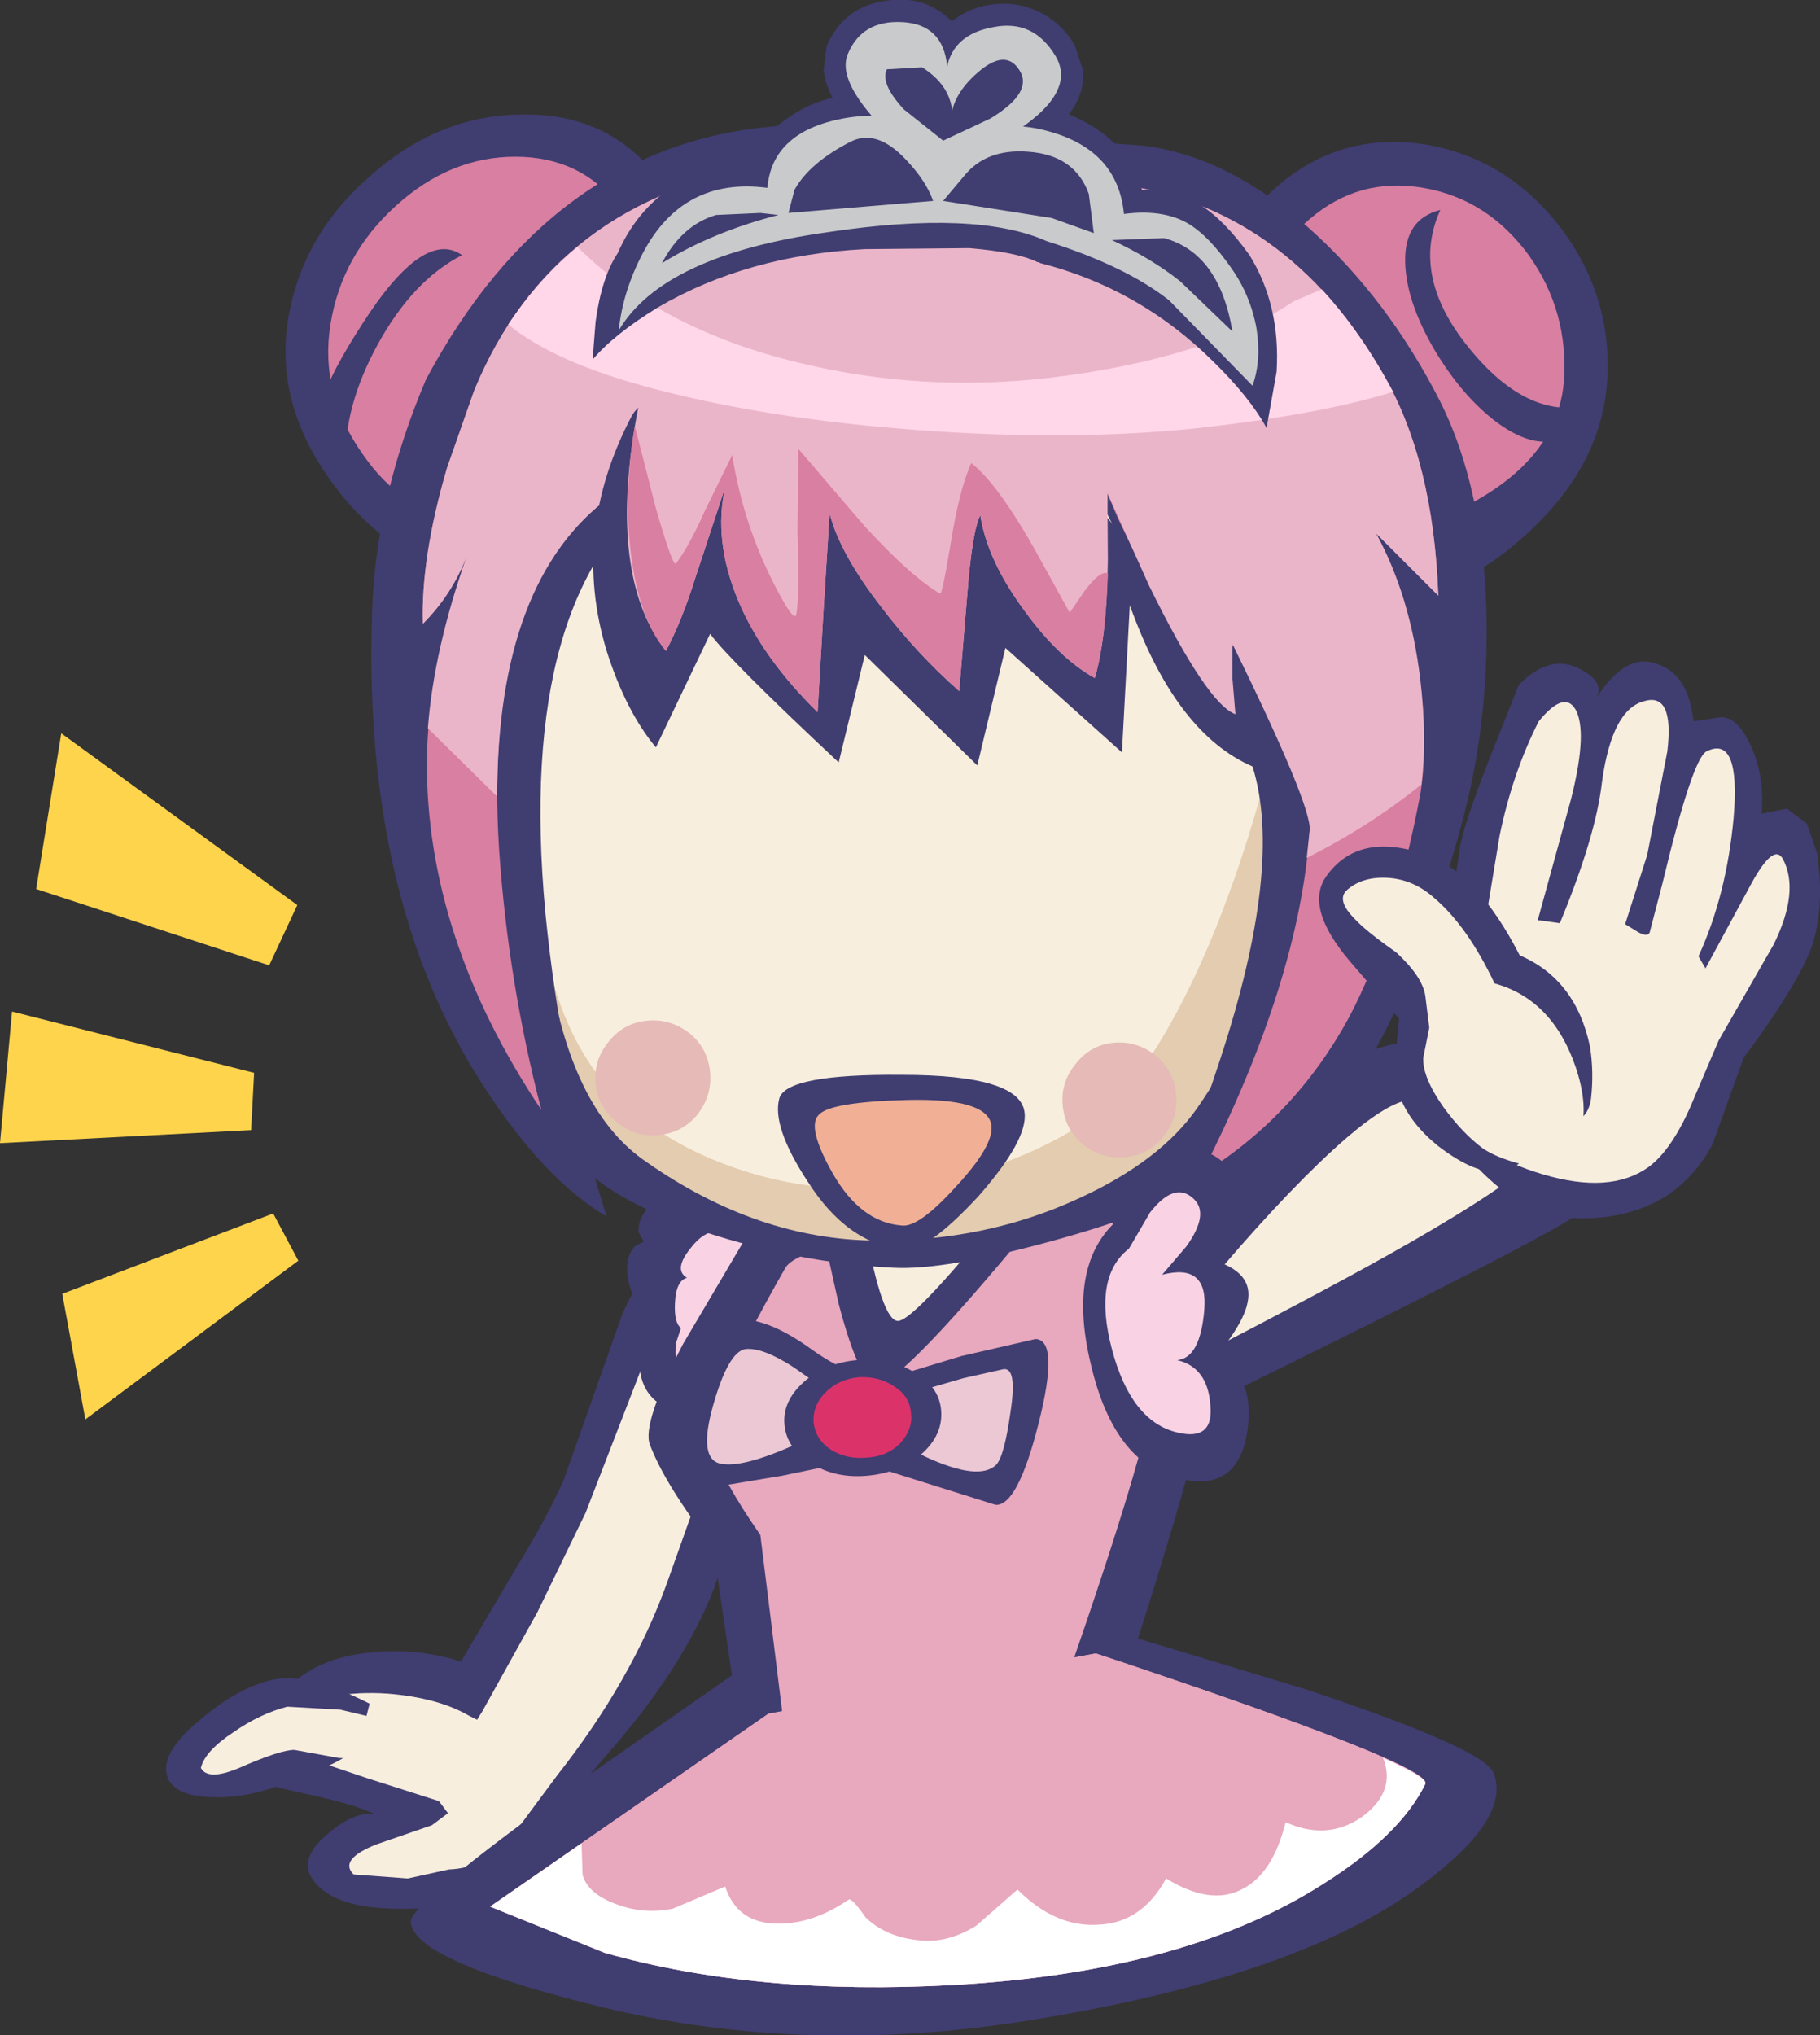 <?xml version="1.0" encoding="UTF-8" standalone="no"?>
<svg xmlns:xlink="http://www.w3.org/1999/xlink" height="101.3px" width="90.6px" xmlns="http://www.w3.org/2000/svg">
  <rect width="100%" height="100%" fill="#333333" stroke="none"/>
  <g transform="matrix(1.0, 0.0, 0.0, 1.0, 47.45, 73.15)">
    <path d="M-5.25 -13.6 L-5.15 -12.6 Q-5.0 -10.7 -5.75 -8.9 -6.15 -7.9 -7.5 -5.8 L-8.95 -3.55 -9.55 -0.1 Q-10.65 1.95 -11.9 5.9 -13.45 9.9 -17.25 14.2 L-20.35 17.85 Q-22.5 20.3 -23.9 21.15 -25.25 21.95 -28.0 21.85 -31.05 21.75 -31.95 20.3 -32.55 19.3 -31.1 18.1 -29.8 17.0 -28.8 17.15 -29.75 16.65 -32.85 16.0 -35.2 15.5 -35.8 14.55 L-36.1 13.55 Q-36.15 13.1 -34.8 12.05 L-32.85 10.6 Q-31.35 9.3 -28.95 9.1 -26.8 8.85 -24.5 9.55 L-21.85 5.05 Q-20.25 2.45 -19.4 0.55 L-16.45 -7.8 Q-13.85 -13.25 -10.8 -15.6 L-10.3 -16.05 Q-9.85 -16.75 -9.15 -16.65 -8.55 -16.6 -8.35 -16.05 L-5.25 -13.6" fill="#403d71" fill-rule="evenodd" stroke="none"/>
    <path d="M-7.05 -9.3 L-8.65 -6.55 -11.85 -1.1 -14.25 5.65 Q-16.0 10.5 -19.7 15.2 L-22.0 18.3 Q-23.35 19.85 -25.1 19.9 L-27.15 20.35 -29.85 20.15 Q-30.6 19.4 -28.7 18.65 L-25.95 17.7 -25.15 17.1 -25.6 16.5 -29.2 15.35 -33.35 13.95 Q-33.8 13.85 -33.65 13.1 -33.55 12.35 -33.1 12.1 -31.1 10.95 -28.15 11.15 -25.65 11.35 -24.1 12.25 L-23.7 12.45 -23.45 12.05 -20.7 7.1 -18.3 2.15 -14.45 -7.8 -12.8 -11.15 Q-11.6 -13.3 -10.0 -14.5 L-9.4 -15.05 -6.6 -12.8 -6.55 -12.4 Q-6.4 -10.85 -7.05 -9.3" fill="#f8eede" fill-rule="evenodd" stroke="none"/>
    <path d="M-37.55 12.5 Q-35.75 10.95 -34.05 10.5 -32.3 10.0 -29.05 11.65 L-29.55 13.6 Q-29.8 14.35 -32.95 15.5 -35.15 16.4 -36.95 16.3 -38.6 16.25 -39.05 15.45 -39.65 14.25 -37.55 12.5" fill="#403d71" fill-rule="evenodd" stroke="none"/>
    <path d="M-28.4 12.45 L-28.35 14.45 -30.6 14.35 -32.8 13.95 Q-33.5 13.95 -35.55 14.85 -37.1 15.5 -37.45 14.85 -37.25 14.0 -35.8 13.05 -34.5 12.15 -33.15 11.8 L-30.5 11.95 -28.4 12.45" fill="#f8eede" fill-rule="evenodd" stroke="none"/>
    <path d="M-9.4 -13.95 L-9.3 -9.45 Q-9.3 -6.95 -10.6 -4.65 -12.2 -1.8 -14.5 -3.2 -15.9 -4.05 -15.55 -6.2 L-15.0 -7.65 -15.35 -7.85 Q-16.0 -8.45 -16.2 -9.55 -16.35 -10.65 -15.8 -11.15 L-15.4 -11.35 -15.65 -11.8 Q-15.75 -12.6 -14.75 -13.5 -12.0 -16.0 -9.4 -13.95" fill="#403d71" fill-rule="evenodd" stroke="none"/>
    <path d="M-10.25 -8.3 Q-10.2 -6.75 -10.95 -5.25 -11.85 -3.4 -13.15 -4.35 -13.95 -4.9 -13.8 -6.3 L-13.55 -7.05 Q-13.9 -7.3 -13.85 -8.3 -13.8 -9.4 -13.25 -9.55 -13.95 -9.95 -13.05 -11.05 -11.85 -12.6 -10.35 -11.25 L-10.25 -8.3" fill="#f9d3e3" fill-rule="evenodd" stroke="none"/>
    <path d="M-27.0 22.5 Q-27.05 21.6 -18.85 15.7 L-10.6 9.95 8.85 8.3 17.6 10.95 Q26.45 13.9 26.9 15.1 27.8 17.35 23.35 20.65 17.15 25.3 3.55 27.45 -7.9 29.25 -18.3 26.55 -26.95 24.35 -27.0 22.5" fill="#403d71" fill-rule="evenodd" stroke="none"/>
    <path d="M-15.1 -1.25 Q-15.5 -2.3 -13.45 -6.25 L-10.35 -11.5 Q-9.55 -12.8 -0.3 -14.1 L9.55 -15.2 Q10.4 -15.3 11.75 -11.1 13.1 -6.8 12.7 -4.2 12.15 -0.55 8.1 11.8 L-10.45 14.1 -11.95 3.85 Q-14.35 0.75 -15.1 -1.25" fill="#403d71" fill-rule="evenodd" stroke="none"/>
    <path d="M-12.05 -1.15 Q-12.55 -2.7 -8.35 -10.05 -7.7 -11.15 -0.6 -12.25 L7.0 -13.25 Q7.7 -13.35 8.95 -9.8 10.3 -6.1 10.0 -3.95 9.55 -0.8 5.75 10.15 L-8.5 12.15 -9.6 3.25 Q-11.45 0.6 -12.05 -1.15" fill="#e8a8be" fill-rule="evenodd" stroke="none"/>
    <path d="M-9.2 12.15 L7.1 9.15 Q23.95 14.75 23.5 15.65 22.25 18.2 18.45 20.6 11.6 25.0 0.05 25.65 -9.75 26.2 -17.35 24.05 L-23.05 21.75 -9.2 12.15" fill="#e8a8be" fill-rule="evenodd" stroke="none"/>
    <path d="M-9.2 12.15 L7.1 9.15 Q23.95 14.75 23.5 15.65 22.25 18.2 18.45 20.6 11.6 25.0 0.05 25.65 -9.75 26.2 -17.35 24.05 L-23.05 21.75 -9.2 12.15" fill="#e8a8be" fill-rule="evenodd" stroke="none"/>
    <path d="M-17.35 24.05 L-23.05 21.75 -18.5 18.6 -18.45 20.15 Q-18.25 20.95 -17.2 21.45 -15.6 22.2 -13.95 21.85 L-11.35 20.75 Q-10.75 22.6 -8.7 22.6 -6.95 22.6 -5.2 21.4 -5.05 21.3 -4.35 22.3 -3.25 23.35 -1.4 23.45 -0.15 23.5 1.15 22.7 L3.2 20.9 Q5.1 22.8 7.25 22.65 9.4 22.55 10.6 20.35 12.8 21.7 14.35 20.9 15.9 20.15 16.55 17.55 18.65 18.5 20.4 17.25 22.05 16.0 21.4 14.35 23.65 15.35 23.5 15.65 22.25 18.2 18.45 20.6 11.6 25.0 0.05 25.65 -9.75 26.2 -17.35 24.05" fill="#ffffff" fill-rule="evenodd" stroke="none"/>
    <path d="M-6.6 -12.3 L6.3 -15.1 Q-2.4 -4.25 -3.8 -4.25 -4.65 -4.25 -5.7 -8.25 L-6.6 -12.3" fill="#403d71" fill-rule="evenodd" stroke="none"/>
    <path d="M-4.3 -12.7 L3.4 -14.35 Q-1.8 -7.9 -2.6 -7.9 -3.45 -7.9 -4.3 -12.7" fill="#f8eede" fill-rule="evenodd" stroke="none"/>
    <path d="M-8.5 0.3 L-12.7 1.0 Q-13.65 0.75 -12.75 -3.3 -11.85 -7.3 -11.0 -7.45 -9.4 -7.7 -7.0 -5.95 -4.6 -4.25 -2.9 -4.65 L0.4 -5.65 4.1 -6.5 Q5.3 -6.45 4.25 -2.3 3.2 1.85 2.1 1.75 L-4.9 -0.45 -8.5 0.3" fill="#403d71" fill-rule="evenodd" stroke="none"/>
    <path d="M-5.95 -3.7 L-3.15 -3.45 Q-2.55 -3.55 -1.4 -4.0 L0.5 -4.55 2.5 -5.0 Q3.2 -5.1 2.85 -2.85 2.55 -0.7 2.15 -0.25 1.3 0.6 -1.4 -0.65 L-5.0 -2.55 -7.75 -1.3 Q-10.5 -0.05 -11.6 -0.3 -12.7 -0.55 -11.95 -3.2 -11.2 -5.85 -10.35 -6.0 -9.5 -6.1 -7.95 -5.1 L-5.95 -3.7" fill="#ebc8d4" fill-rule="evenodd" stroke="none"/>
    <path d="M-0.6 -2.95 Q-0.5 -1.75 -1.55 -0.8 -2.65 0.15 -4.25 0.3 -5.85 0.45 -7.05 -0.3 -8.3 -1.05 -8.4 -2.25 -8.5 -3.4 -7.45 -4.35 -6.4 -5.3 -4.8 -5.45 -3.15 -5.6 -1.95 -4.85 -0.7 -4.15 -0.6 -2.95" fill="#403d71" fill-rule="evenodd" stroke="none"/>
    <path d="M-2.1 -2.8 Q-2.0 -2.0 -2.65 -1.3 -3.3 -0.65 -4.3 -0.6 -5.3 -0.5 -6.1 -1.0 -6.85 -1.5 -6.95 -2.35 -7.0 -3.2 -6.35 -3.85 -5.7 -4.5 -4.7 -4.6 -3.7 -4.65 -2.95 -4.15 -2.15 -3.65 -2.1 -2.8" fill="#dc326a" fill-rule="evenodd" stroke="none"/>
    <path d="M-4.4 -12.15 L3.25 -13.85 Q-1.9 -7.4 -2.75 -7.4 -3.55 -7.4 -4.4 -12.15" fill="#f8eede" fill-rule="evenodd" stroke="none"/>
    <path d="M-13.15 -57.35 Q-14.35 -50.25 -16.15 -47.3 -19.5 -41.95 -26.1 -45.05 -29.25 -46.55 -31.35 -49.75 -33.75 -53.4 -33.1 -57.3 -32.4 -61.5 -28.95 -64.45 -25.55 -67.45 -21.4 -67.45 -17.3 -67.5 -14.85 -64.5 -12.45 -61.55 -13.15 -57.35" fill="#403d71" fill-rule="evenodd" stroke="none"/>
    <path d="M-15.3 -57.05 Q-16.1 -52.25 -16.95 -50.95 -18.8 -48.3 -24.65 -47.75 -27.3 -47.5 -29.4 -50.55 -31.55 -53.6 -31.0 -57.0 -30.45 -60.45 -27.75 -62.9 -25.05 -65.35 -21.8 -65.35 -18.55 -65.35 -16.65 -62.9 -14.75 -60.5 -15.3 -57.05" fill="#d97fa1" fill-rule="evenodd" stroke="none"/>
    <path d="M13.0 -57.35 Q13.35 -61.6 16.4 -64.1 19.5 -66.6 23.55 -65.95 27.6 -65.25 30.25 -61.8 32.85 -58.35 32.55 -54.1 32.25 -50.15 28.95 -46.95 26.15 -44.2 22.65 -43.25 15.45 -41.25 13.5 -47.05 12.45 -50.2 13.0 -57.35" fill="#403d71" fill-rule="evenodd" stroke="none"/>
    <path d="M15.0 -56.7 Q15.3 -60.2 17.75 -62.25 20.2 -64.35 23.4 -63.8 26.6 -63.25 28.65 -60.45 30.65 -57.65 30.4 -54.15 29.95 -48.9 21.65 -46.45 16.0 -44.8 14.9 -48.9 14.5 -50.35 15.0 -56.7" fill="#d97fa1" fill-rule="evenodd" stroke="none"/>
    <path d="M24.15 -43.5 L21.05 -46.6 Q22.85 -43.25 23.3 -38.7 23.6 -35.65 23.25 -33.6 22.15 -27.7 19.15 -22.85 16.65 -18.75 12.35 -14.7 L15.45 -22.9 Q17.55 -28.65 17.75 -31.85 17.9 -34.1 17.35 -35.7 16.55 -38.2 14.4 -37.6 13.1 -37.2 10.0 -43.45 L7.15 -49.8 -13.3 -51.85 -17.05 -48.45 Q-23.45 -43.8 -22.6 -30.8 -22.15 -24.25 -20.5 -17.9 -26.25 -26.5 -26.2 -35.3 -26.15 -39.85 -24.2 -45.5 -24.95 -43.55 -26.4 -42.1 -26.5 -45.4 -25.2 -49.85 L-23.85 -53.7 Q-19.9 -63.3 -9.0 -64.95 L-4.25 -65.2 Q-1.95 -64.95 0.35 -63.8 L2.75 -64.05 Q5.65 -64.3 8.0 -64.0 16.6 -62.95 21.45 -54.45 23.9 -50.2 24.15 -43.5" fill="#d97fa1" fill-rule="evenodd" stroke="none"/>
    <path d="M11.2 -58.85 Q15.35 -57.5 18.8 -49.3 21.95 -41.75 21.95 -35.55 21.95 -32.0 20.55 -26.75 18.45 -18.75 14.35 -15.45 11.6 -13.25 5.35 -11.5 -0.35 -9.9 -3.0 -10.05 -7.0 -10.25 -11.15 -11.45 -15.45 -12.7 -17.7 -14.4 -22.1 -17.7 -23.15 -24.1 -23.8 -28.0 -23.3 -37.45 -22.5 -54.6 -10.6 -59.25 -1.55 -62.85 11.2 -58.85" fill="#403d71" fill-rule="evenodd" stroke="none"/>
    <path d="M9.35 -56.45 Q13.05 -55.15 16.2 -48.2 19.15 -41.65 19.1 -35.95 19.1 -34.05 17.25 -28.65 15.0 -22.1 12.15 -18.0 10.3 -15.35 6.25 -13.5 1.6 -11.35 -3.85 -11.4 -9.75 -11.45 -15.25 -15.3 -18.9 -17.75 -20.05 -24.6 -20.85 -29.45 -20.5 -38.1 -19.85 -52.95 -7.1 -56.6 -2.65 -57.9 2.7 -57.6 6.8 -57.35 9.35 -56.45" fill="#e3ccaf" fill-rule="evenodd" stroke="none"/>
    <path d="M7.3 -56.8 Q10.65 -55.6 13.4 -48.8 15.95 -42.5 15.95 -37.0 15.9 -35.1 14.25 -30.15 12.15 -23.95 9.55 -20.15 7.9 -17.7 4.15 -15.95 -0.15 -13.95 -5.2 -14.0 -8.2 -14.05 -11.1 -15.1 -13.75 -16.05 -15.75 -17.65 -19.55 -20.7 -20.45 -26.8 -20.95 -30.2 -20.6 -39.1 -20.0 -53.05 -8.05 -56.7 -3.85 -58.0 1.1 -57.8 5.0 -57.65 7.3 -56.8" fill="#f8eede" fill-rule="evenodd" stroke="none"/>
    <path d="M17.6 -30.45 Q20.7 -32.0 23.3 -34.1 L23.25 -33.6 Q22.15 -27.7 19.15 -22.85 16.65 -18.75 12.35 -14.7 L15.3 -22.05 Q17.3 -27.3 17.6 -30.45" fill="#d97fa1" fill-rule="evenodd" stroke="none"/>
    <path d="M-26.15 -36.9 L-22.7 -33.5 Q-22.65 -28.85 -21.55 -23.1 L-20.5 -17.9 Q-26.8 -27.4 -26.15 -36.9" fill="#d97fa1" fill-rule="evenodd" stroke="none"/>
    <path d="M17.65 -61.85 Q21.6 -58.35 24.25 -53.15 26.4 -48.85 26.55 -42.5 26.65 -37.0 25.3 -32.1 21.75 -18.9 15.45 -14.05 12.3 -11.65 9.85 -11.85 11.75 -15.65 13.3 -20.45 16.45 -30.05 14.9 -35.0 11.2 -36.6 8.95 -42.6 8.15 -44.6 7.95 -46.05 7.7 -47.4 8.15 -46.6 L7.45 -48.0 -14.2 -49.1 Q-21.8 -43.8 -20.3 -27.7 -19.5 -19.6 -17.25 -12.6 -20.4 -14.45 -23.45 -19.2 -29.55 -28.7 -28.9 -43.35 -28.6 -48.7 -26.25 -54.25 -20.05 -65.85 -9.05 -66.85 -3.5 -67.35 1.05 -65.3 L5.35 -66.2 9.45 -65.9 Q13.6 -65.4 17.65 -61.85" fill="#403d71" fill-rule="evenodd" stroke="none"/>
    <path d="M8.0 -64.0 Q16.6 -62.95 21.45 -54.45 23.9 -50.2 24.15 -43.5 L21.05 -46.6 Q22.85 -43.25 23.3 -38.7 23.6 -35.65 23.25 -33.6 21.95 -26.75 19.7 -22.5 17.0 -17.55 12.35 -14.7 17.25 -24.3 17.75 -31.85 18.0 -35.85 17.85 -37.6 17.45 -42.05 15.3 -41.4 L13.15 -40.75 Q11.5 -40.65 10.6 -42.35 L8.2 -47.35 7.15 -49.8 -13.3 -51.85 -17.05 -48.45 Q-23.45 -43.8 -22.6 -30.8 -22.15 -24.25 -20.5 -17.9 -26.25 -26.5 -26.2 -35.3 -26.15 -39.85 -24.2 -45.5 -24.95 -43.55 -26.4 -42.1 -26.5 -45.4 -25.2 -49.85 L-23.85 -53.7 Q-19.9 -63.3 -9.0 -64.95 L-4.25 -65.2 Q-1.95 -64.95 0.35 -63.8 L2.75 -64.05 Q5.65 -64.3 8.0 -64.0" fill="#d97fa1" fill-rule="evenodd" stroke="none"/>
    <path d="M-12.1 -19.75 Q-12.0 -18.6 -12.75 -17.65 -13.5 -16.75 -14.7 -16.65 -15.85 -16.55 -16.75 -17.3 -17.7 -18.05 -17.8 -19.25 -17.9 -20.4 -17.15 -21.3 -16.4 -22.25 -15.2 -22.35 -14.05 -22.45 -13.1 -21.7 -12.2 -20.95 -12.1 -19.75" fill="#e5bab7" fill-rule="evenodd" stroke="none"/>
    <path d="M6.1 -20.2 Q6.85 -21.15 8.0 -21.25 9.15 -21.35 10.1 -20.6 11.0 -19.85 11.1 -18.65 11.2 -17.5 10.45 -16.55 9.7 -15.65 8.55 -15.55 7.35 -15.45 6.45 -16.2 5.55 -16.95 5.45 -18.15 5.35 -19.3 6.1 -20.2" fill="#e5bab7" fill-rule="evenodd" stroke="none"/>
    <path d="M-31.3 -51.35 Q-32.5 -52.25 -29.4 -57.05 -26.35 -61.8 -24.45 -60.45 -26.9 -59.2 -28.65 -56.0 -30.35 -52.9 -30.25 -50.05 L-31.3 -51.35" fill="#403d71" fill-rule="evenodd" stroke="none"/>
    <path d="M30.5 -51.45 Q29.1 -50.65 27.1 -52.1 25.35 -53.4 23.95 -55.75 22.55 -58.15 22.5 -60.1 22.45 -62.25 24.25 -62.7 22.75 -59.4 25.7 -55.8 28.55 -52.3 31.55 -52.95 L31.55 -52.0 Q31.6 -51.3 30.5 -51.45" fill="#403d71" fill-rule="evenodd" stroke="none"/>
    <path d="M8.0 -64.0 Q16.6 -62.95 21.45 -54.45 23.9 -50.2 24.15 -43.5 L21.05 -46.6 Q22.75 -43.5 23.25 -39.35 23.6 -36.45 23.3 -34.1 20.7 -32.0 17.6 -30.45 L17.75 -31.85 Q17.8 -33.15 13.9 -41.1 L13.9 -39.4 14.05 -37.6 Q12.65 -38.1 9.75 -44.0 L7.15 -49.8 -13.3 -51.85 -17.05 -48.45 Q-22.7 -44.3 -22.7 -33.5 L-26.15 -36.9 Q-25.85 -40.85 -24.2 -45.5 -24.95 -43.55 -26.4 -42.1 -26.5 -45.4 -25.2 -49.85 L-23.85 -53.7 Q-19.9 -63.3 -9.0 -64.95 L-4.25 -65.2 Q-1.95 -64.95 0.35 -63.8 L2.75 -64.05 Q5.65 -64.3 8.0 -64.0" fill="#ebb5c9" fill-rule="evenodd" stroke="none"/>
    <path d="M8.9 -45.05 L8.4 -35.7 2.6 -40.9 1.2 -35.05 -4.4 -40.55 -5.7 -35.2 Q-11.1 -40.25 -12.1 -41.6 L-14.8 -35.95 Q-16.3 -37.75 -17.25 -40.75 -19.05 -46.65 -16.0 -52.45 -15.25 -53.8 -11.5 -53.8 -7.9 -53.85 -3.4 -52.7 7.8 -49.85 8.9 -45.05" fill="#403d71" fill-rule="evenodd" stroke="none"/>
    <path d="M7.75 -52.55 Q7.65 -49.95 7.7 -45.3 7.65 -41.45 7.05 -39.4 5.25 -40.4 3.55 -42.75 1.7 -45.25 1.35 -47.5 0.95 -46.75 0.7 -43.55 L0.3 -38.75 Q-1.8 -40.6 -3.55 -42.9 -5.65 -45.6 -6.15 -47.6 L-6.45 -42.85 -6.75 -37.7 Q-9.5 -40.4 -10.7 -43.25 -11.95 -46.25 -11.35 -48.9 L-12.8 -44.5 Q-13.5 -42.25 -14.3 -40.75 -17.05 -44.25 -15.9 -51.6 -14.75 -59.1 -10.85 -59.25 L7.75 -52.55" fill="#ebb5c9" fill-rule="evenodd" stroke="none"/>
    <path d="M-14.3 -40.75 Q-15.65 -42.35 -16.05 -45.65 -16.4 -48.7 -15.85 -51.95 L-14.8 -47.85 Q-13.95 -44.9 -13.8 -45.1 -13.15 -45.95 -12.35 -47.75 L-11.0 -50.5 Q-10.5 -47.35 -9.15 -44.55 -7.9 -42.0 -7.8 -42.6 -7.65 -43.55 -7.75 -46.7 L-7.7 -50.8 -4.4 -46.95 Q-2.1 -44.45 -0.65 -43.6 -0.55 -43.55 -0.15 -45.95 0.3 -48.8 0.9 -50.1 2.25 -49.05 4.2 -45.55 L5.8 -42.65 6.55 -43.75 Q7.35 -44.8 7.7 -44.6 7.6 -41.3 7.05 -39.4 5.25 -40.4 3.55 -42.75 1.7 -45.25 1.35 -47.5 0.95 -46.75 0.7 -43.55 L0.3 -38.75 Q-1.8 -40.6 -3.55 -42.9 -5.65 -45.6 -6.15 -47.6 L-6.45 -42.85 -6.75 -37.7 Q-9.5 -40.4 -10.7 -43.25 -11.95 -46.25 -11.35 -48.9 L-12.8 -44.5 Q-13.5 -42.25 -14.3 -40.75" fill="#d97fa1" fill-rule="evenodd" stroke="none"/>
    <path d="M18.35 -58.75 Q20.05 -56.9 21.45 -54.45 L21.9 -53.65 Q18.25 -52.5 11.8 -51.8 6.15 -51.25 -0.35 -51.65 -8.65 -52.15 -14.9 -53.8 -19.85 -55.1 -22.15 -57.0 -20.6 -59.3 -18.7 -60.85 -14.55 -56.75 -7.7 -55.1 -1.6 -53.6 4.85 -54.35 12.65 -55.3 16.95 -58.15 L18.35 -58.75" fill="#ffd7e9" fill-rule="evenodd" stroke="none"/>
    <path d="M-8.7 -62.45 L-9.6 -62.55 -11.8 -62.45 Q-13.5 -61.95 -14.5 -60.05 -12.0 -61.6 -8.7 -62.45 M-1.0 -63.15 L-1.6 -64.8 Q-1.9 -65.65 -3.0 -66.1 -4.15 -66.55 -5.1 -66.1 -7.2 -65.05 -7.9 -63.7 L-8.2 -62.55 -1.0 -63.15 M7.0 -61.55 L6.75 -63.5 Q6.05 -65.45 3.7 -65.6 1.65 -65.75 0.55 -64.4 L-0.5 -63.15 4.9 -62.3 7.0 -61.55 M8.5 -62.5 Q10.4 -62.75 11.65 -62.05 12.7 -61.45 13.85 -59.8 14.8 -58.45 15.1 -56.8 15.35 -55.2 14.9 -53.95 L10.75 -58.2 Q8.6 -59.9 4.65 -61.15 1.15 -62.7 -6.2 -61.6 -14.45 -60.45 -16.65 -56.7 -16.45 -58.65 -15.45 -60.55 -13.45 -64.35 -9.25 -63.8 -9.0 -66.7 -5.2 -67.3 -1.4 -67.85 -0.45 -65.2 1.45 -67.55 4.8 -66.6 8.2 -65.65 8.5 -62.5 M10.5 -61.3 L7.9 -61.2 Q9.85 -60.3 11.3 -59.15 L13.9 -56.65 Q13.25 -60.55 10.5 -61.3" fill="#403d71" fill-rule="evenodd" stroke="none"/>
    <path d="M12.9 -55.2 Q9.25 -58.8 4.35 -60.05 L4.25 -60.1 4.2 -60.1 Q3.2 -60.6 0.8 -60.8 L-4.4 -60.75 Q-10.25 -60.45 -14.7 -57.85 -16.9 -56.5 -17.95 -55.25 L-17.8 -57.15 Q-17.5 -59.35 -16.7 -60.55 -15.95 -62.25 -14.65 -63.35 -13.05 -64.75 -10.95 -64.95 L-10.1 -65.0 Q-9.65 -66.3 -8.4 -67.15 -6.9 -68.3 -4.9 -68.45 -1.9 -68.7 -0.2 -66.9 1.1 -67.8 2.6 -67.9 4.8 -68.1 6.7 -67.0 8.75 -65.85 9.4 -63.7 11.05 -63.7 12.3 -62.95 13.5 -62.2 14.75 -60.45 16.3 -57.95 16.1 -54.65 L15.6 -51.85 Q14.75 -53.4 12.9 -55.2" fill="#403d71" fill-rule="evenodd" stroke="none"/>
    <path d="M-0.05 -67.65 Q-0.2 -68.95 -1.55 -69.8 L-3.3 -69.7 Q-3.65 -69.0 -2.45 -67.7 L-0.5 -66.15 1.85 -67.25 Q4.0 -68.55 3.3 -69.65 2.65 -70.7 1.35 -69.65 0.2 -68.7 -0.05 -67.65 M-2.55 -72.05 Q-0.5 -71.95 -0.3 -69.85 0.05 -71.45 2.0 -71.8 4.0 -72.2 5.1 -70.35 6.2 -68.5 2.8 -66.4 L-0.8 -64.6 Q-2.25 -65.35 -3.85 -67.15 -5.75 -69.25 -5.25 -70.45 -4.55 -72.15 -2.55 -72.05" fill="#403d71" fill-rule="evenodd" stroke="none"/>
    <path d="M5.45 -67.1 L3.3 -65.45 0.3 -63.95 0.35 -62.75 -1.3 -63.6 Q-2.75 -64.35 -4.3 -65.95 -6.3 -68.15 -6.45 -69.65 L-6.3 -70.85 Q-5.4 -72.95 -3.05 -73.15 -1.65 -73.3 -0.55 -72.5 L-0.05 -72.1 Q0.9 -72.85 2.15 -72.95 3.25 -73.05 4.3 -72.55 5.4 -72.0 6.05 -70.9 L6.45 -69.7 Q6.6 -68.3 5.45 -67.1" fill="#403d71" fill-rule="evenodd" stroke="none"/>
    <path d="M-8.7 -62.45 L-9.6 -62.55 -11.8 -62.45 Q-13.5 -61.95 -14.5 -60.05 -12.0 -61.6 -8.7 -62.45 M-1.0 -63.15 Q-1.35 -64.15 -2.35 -65.2 -3.8 -66.75 -5.1 -66.1 -7.15 -65.05 -7.9 -63.7 L-8.2 -62.55 -1.0 -63.15 M7.0 -61.55 L6.75 -63.5 Q6.05 -65.45 3.7 -65.6 1.65 -65.75 0.55 -64.4 L-0.5 -63.15 4.9 -62.3 7.0 -61.55 M8.5 -62.5 Q10.4 -62.75 11.65 -62.05 12.7 -61.45 13.85 -59.8 14.8 -58.45 15.1 -56.8 15.35 -55.2 14.9 -53.95 L10.75 -58.2 Q8.6 -59.9 4.65 -61.15 1.15 -62.7 -6.2 -61.6 -14.45 -60.45 -16.65 -56.7 -16.45 -58.65 -15.45 -60.55 -13.45 -64.35 -9.25 -63.8 -9.0 -66.7 -5.2 -67.3 -1.4 -67.85 -0.45 -65.2 1.45 -67.55 4.8 -66.6 8.2 -65.65 8.5 -62.5 M10.5 -61.3 L7.9 -61.2 Q9.85 -60.3 11.3 -59.15 L13.9 -56.65 Q13.25 -60.55 10.5 -61.3" fill="#c9cacb" fill-rule="evenodd" stroke="none"/>
    <path d="M-0.05 -67.65 Q-0.2 -68.95 -1.55 -69.8 L-3.3 -69.7 Q-3.65 -69.0 -2.45 -67.7 L-0.5 -66.15 1.85 -67.25 Q4.0 -68.55 3.3 -69.65 2.65 -70.7 1.35 -69.65 0.2 -68.7 -0.05 -67.65 M-2.55 -72.05 Q-0.5 -71.95 -0.3 -69.85 0.05 -71.45 2.0 -71.8 4.0 -72.2 5.1 -70.35 6.2 -68.5 2.8 -66.4 L-0.8 -64.6 Q-2.25 -65.35 -3.85 -67.15 -5.75 -69.25 -5.25 -70.45 -4.55 -72.15 -2.55 -72.05" fill="#c9cacb" fill-rule="evenodd" stroke="none"/>
    <path d="M-8.65 -18.5 Q-8.25 -19.7 -2.55 -19.65 3.3 -19.65 3.55 -17.8 3.75 -16.45 1.25 -13.6 -1.3 -10.85 -2.45 -10.95 -5.25 -11.2 -7.25 -14.35 -9.05 -17.1 -8.65 -18.5" fill="#403d71" fill-rule="evenodd" stroke="none"/>
    <path d="M-6.7 -17.65 Q-6.15 -18.3 -2.3 -18.4 1.7 -18.5 1.9 -17.15 2.05 -16.15 0.15 -14.1 -1.7 -12.05 -2.55 -12.15 -4.6 -12.3 -6.0 -14.75 -7.3 -17.05 -6.7 -17.65" fill="#f1b096" fill-rule="evenodd" stroke="none"/>
    <path d="M20.0 -20.45 Q21.8 -21.55 25.5 -21.45 29.85 -21.4 31.4 -19.05 32.55 -17.35 32.45 -15.55 32.35 -13.8 31.05 -12.7 29.85 -11.7 13.25 -3.55 L10.65 -9.05 Q10.65 -10.9 14.6 -15.3 18.05 -19.25 20.0 -20.45" fill="#403d71" fill-rule="evenodd" stroke="none"/>
    <path d="M29.6 -16.1 Q28.5 -14.6 22.65 -11.25 19.35 -9.35 12.1 -5.6 L12.05 -6.9 Q11.95 -8.15 11.7 -8.05 15.3 -12.45 18.2 -15.25 22.2 -19.1 23.35 -18.25 24.25 -17.55 24.75 -18.95 25.2 -20.1 25.85 -19.1 26.4 -18.3 28.9 -17.8 30.6 -17.45 29.6 -16.1" fill="#f8eede" fill-rule="evenodd" stroke="none"/>
    <path d="M8.45 -12.65 Q9.05 -13.9 10.0 -14.85 11.9 -16.75 13.55 -15.2 14.65 -14.15 13.8 -12.2 L12.85 -10.45 Q15.0 -9.85 14.65 -8.3 14.45 -7.25 12.9 -5.4 15.05 -4.95 14.65 -1.95 14.2 1.05 11.5 0.5 8.05 -0.1 6.85 -5.25 5.6 -10.45 8.45 -12.65" fill="#403d71" fill-rule="evenodd" stroke="none"/>
    <path d="M9.8 -12.8 Q11.05 -14.4 12.0 -13.45 12.75 -12.7 11.6 -11.1 L10.4 -9.7 Q12.7 -10.3 12.5 -7.95 12.3 -5.55 11.15 -5.45 12.65 -5.1 12.8 -3.25 13.0 -1.4 11.15 -1.85 8.85 -2.4 7.9 -6.0 6.95 -9.6 8.75 -11.0 L9.8 -12.8" fill="#f9d3e3" fill-rule="evenodd" stroke="none"/>
    <path d="M38.2 -37.45 Q38.95 -37.5 39.6 -36.25 40.4 -34.7 40.25 -32.65 L41.5 -32.9 42.5 -32.15 43.0 -30.7 Q43.4 -28.05 42.75 -26.05 42.0 -24.05 39.35 -20.5 L37.8 -16.2 Q37.0 -14.65 35.55 -13.65 33.4 -12.3 30.45 -12.55 28.55 -12.75 26.7 -14.45 25.25 -15.75 24.15 -17.8 23.05 -19.7 23.1 -21.1 23.1 -22.25 23.9 -24.35 L24.5 -26.15 25.2 -30.8 Q25.35 -31.95 26.7 -35.4 L28.15 -39.05 Q29.7 -40.65 31.2 -39.85 32.4 -39.25 32.05 -38.45 33.5 -40.7 35.05 -40.1 36.6 -39.6 36.85 -37.25 L38.2 -37.45" fill="#403d71" fill-rule="evenodd" stroke="none"/>
    <path d="M33.6 -27.85 Q33.9 -29.05 34.9 -31.2 L33.7 -27.8 33.6 -27.85" fill="#403d71" fill-rule="evenodd" stroke="none"/>
    <path d="M36.5 -35.1 Q36.7 -36.05 36.35 -36.55 L36.45 -36.8 37.65 -36.5 37.3 -35.8 Q36.95 -35.75 36.5 -35.1" fill="#403d71" fill-rule="evenodd" stroke="none"/>
    <path d="M39.75 -29.2 Q40.85 -31.2 41.3 -30.4 42.15 -28.8 40.85 -26.15 L38.1 -21.35 36.65 -17.95 Q35.7 -15.85 34.6 -15.05 32.7 -13.7 29.35 -14.7 26.1 -15.65 25.0 -17.7 24.1 -19.4 24.9 -22.1 L26.25 -25.8 27.2 -31.55 Q27.85 -34.7 29.15 -37.25 30.5 -38.9 31.05 -37.7 31.55 -36.5 30.75 -33.35 L29.1 -27.35 30.2 -27.2 Q32.0 -31.55 32.3 -34.25 32.8 -37.85 34.4 -38.25 35.9 -38.7 35.55 -35.75 L34.55 -30.6 33.45 -27.15 34.1 -26.75 Q34.65 -26.45 34.7 -26.85 L35.3 -29.15 Q36.8 -35.4 37.5 -35.75 39.2 -36.6 38.85 -32.45 38.5 -28.6 37.1 -25.55 L37.45 -24.95 39.75 -29.2" fill="#f8eede" fill-rule="evenodd" stroke="none"/>
    <path d="M18.55 -29.5 Q20.15 -31.8 23.55 -30.6 26.1 -29.7 28.2 -25.6 31.0 -24.4 31.7 -21.05 31.9 -19.8 31.75 -18.45 31.6 -17.45 30.75 -17.25 L28.85 -16.7 Q28.7 -15.1 27.25 -14.85 26.05 -14.65 24.15 -16.1 22.1 -17.75 21.95 -19.85 L22.2 -22.45 19.75 -25.3 Q17.5 -27.95 18.55 -29.5" fill="#403d71" fill-rule="evenodd" stroke="none"/>
    <path d="M23.95 -28.45 Q25.6 -27.05 26.95 -24.2 29.85 -23.4 31.0 -20.0 32.15 -16.55 29.85 -14.9 27.45 -15.25 26.35 -16.0 25.35 -16.75 24.4 -18.05 23.35 -19.55 23.4 -20.5 L23.7 -22.0 23.5 -23.6 Q23.35 -24.55 22.05 -25.75 20.55 -26.8 20.0 -27.4 19.1 -28.3 19.55 -28.8 20.35 -29.55 21.7 -29.45 22.95 -29.35 23.95 -28.45" fill="#f8eede" fill-rule="evenodd" stroke="none"/>
    <path d="M-32.65 -28.1 L-44.4 -36.65 -45.65 -28.9 -34.05 -25.1 -32.65 -28.1" fill="#ffd44d" fill-rule="evenodd" stroke="none"/>
    <path d="M-34.8 -19.75 L-46.85 -22.8 -47.45 -16.25 -34.95 -16.9 -34.8 -19.75" fill="#ffd44d" fill-rule="evenodd" stroke="none"/>
    <path d="M-32.6 -10.4 L-33.85 -12.75 -44.35 -8.75 -43.2 -2.5 -32.6 -10.4" fill="#ffd44d" fill-rule="evenodd" stroke="none"/>
  </g>
</svg>
